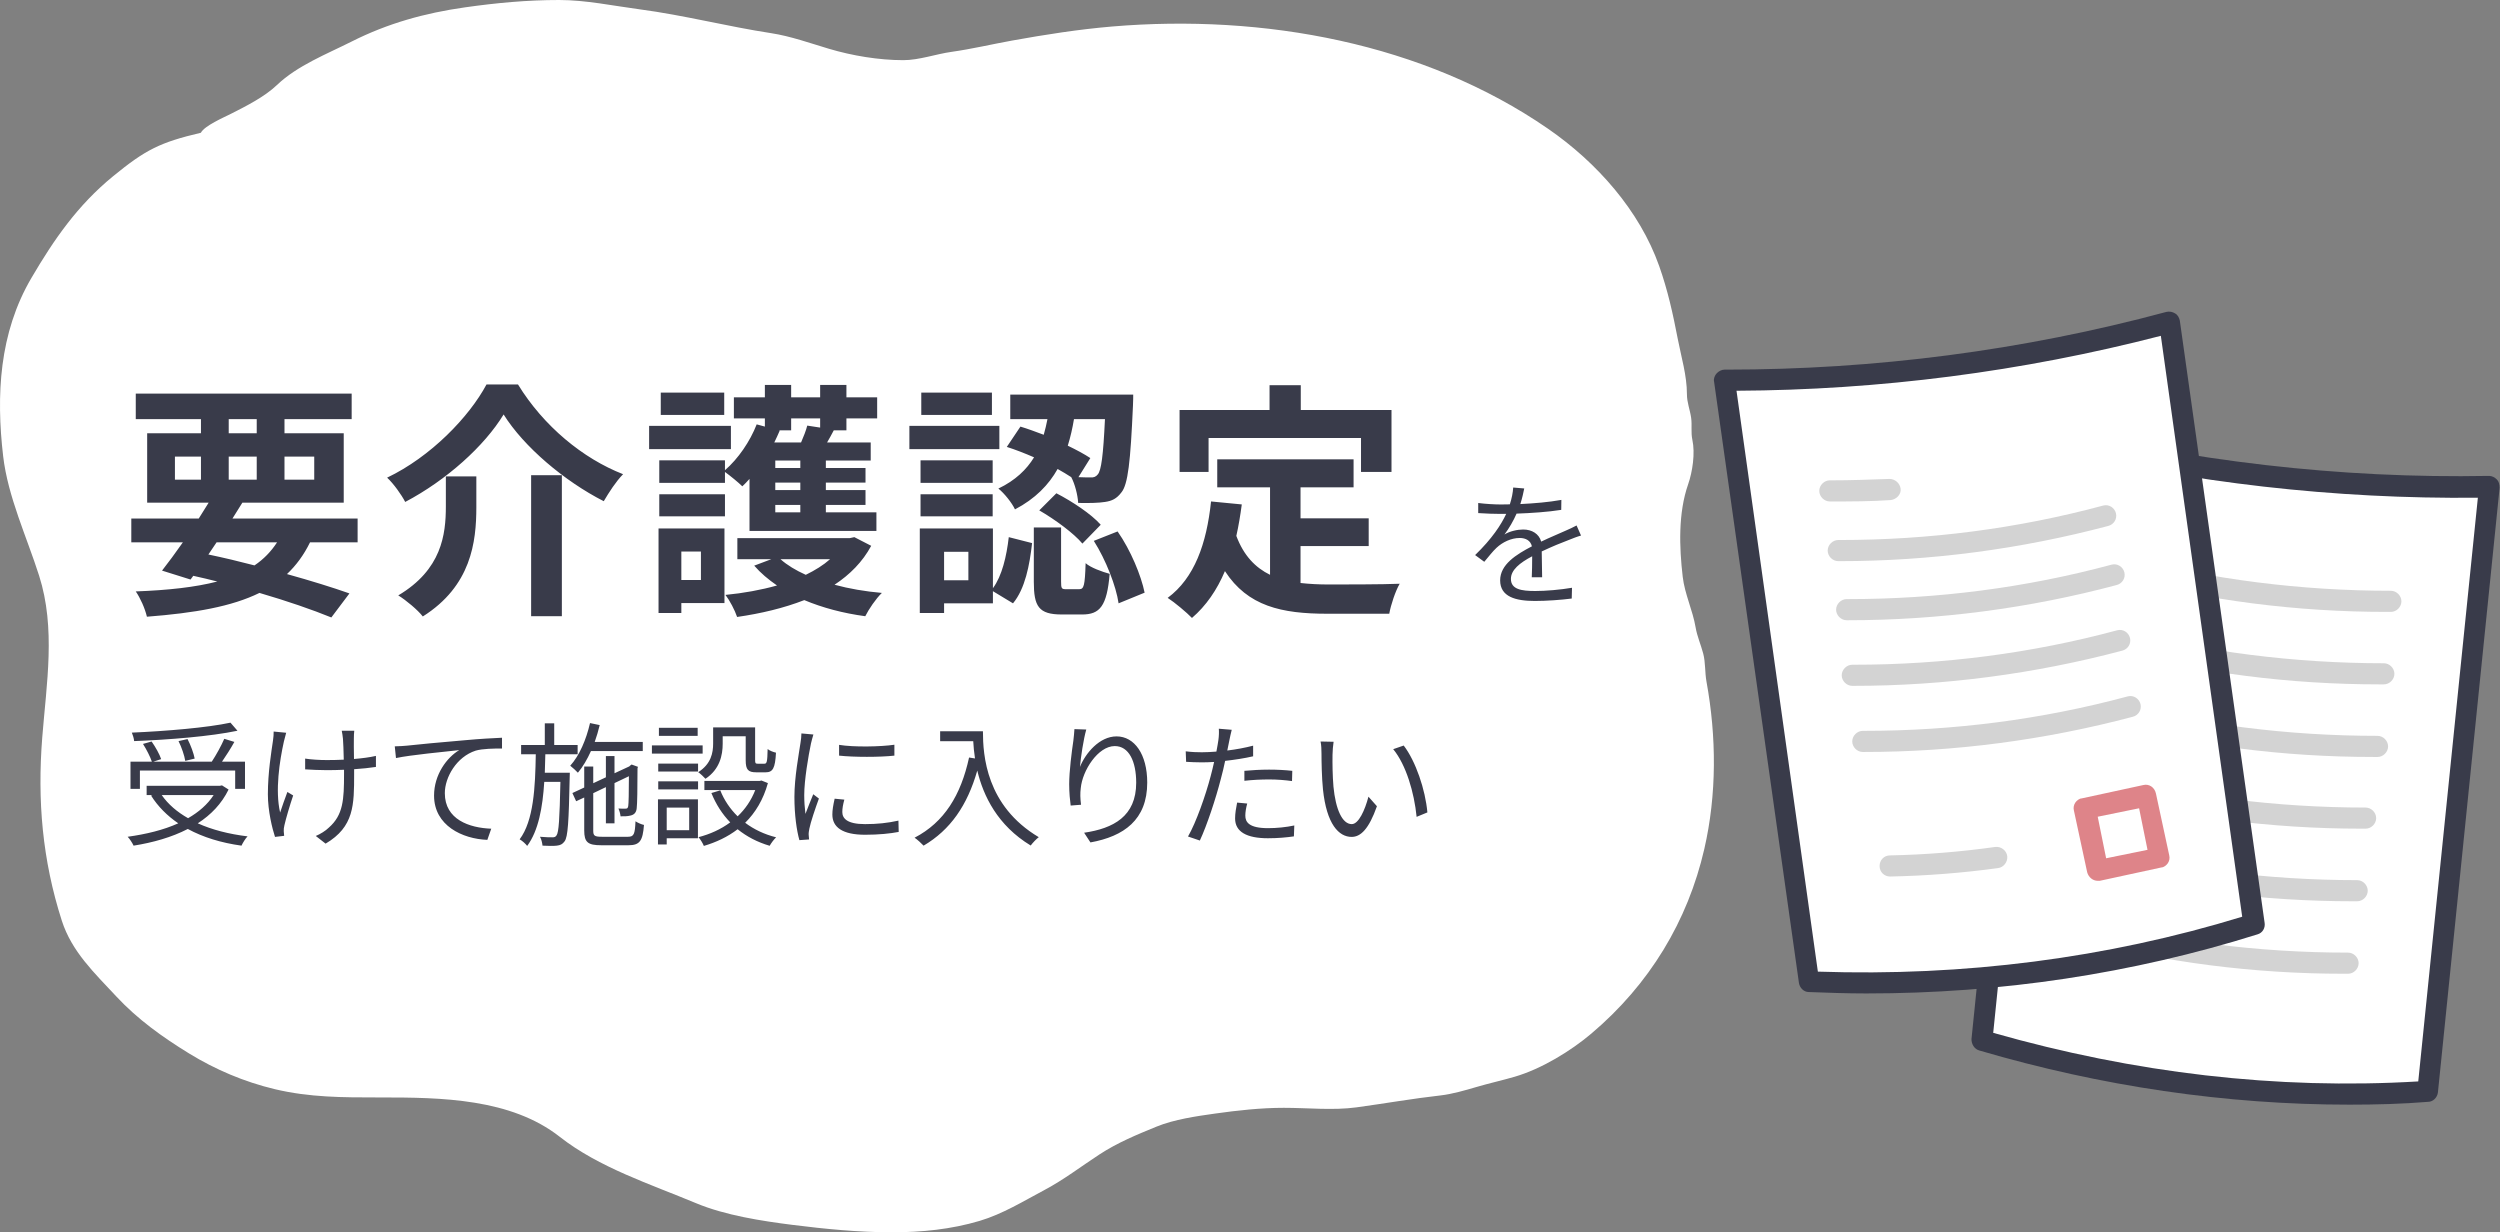 <?xml version="1.0" encoding="UTF-8"?>
<svg xmlns="http://www.w3.org/2000/svg" width="353" height="174" viewBox="0 0 353 174" fill="none">
  <rect x="0" y="0" width="353" height="174" fill="#808080" stroke="none"/>
  <path d="M15.971 24.883C20.558 21.128 22.614 20.098 28.361 18.747C28.881 17.753 31.562 16.599 32.656 16.046C34.798 14.963 37.373 13.657 39.098 12.01C41.987 9.251 46.128 7.641 49.665 5.859C54.743 3.299 59.95 1.85 65.634 1.042C70.096 0.407 74.445 0 78.962 0C82.719 0 86.609 0.825 90.329 1.318C96.591 2.149 102.697 3.738 108.906 4.687C111.597 5.098 114.427 6.105 117.036 6.884C120.325 7.865 124.098 8.495 127.551 8.495C129.772 8.495 132.157 7.632 134.351 7.323C137.243 6.916 140.042 6.246 142.907 5.728C147.538 4.892 152.34 4.139 157.036 3.743C178.365 1.946 201.02 6.065 218.561 18.162C225.503 22.949 231.517 29.762 234.275 37.56C235.487 40.989 236.212 44.274 236.899 47.845C237.394 50.416 238.194 53.024 238.194 55.657C238.194 56.844 238.63 57.856 238.791 59.009C238.935 60.042 238.736 61.067 238.961 62.101C239.37 63.976 238.992 66.586 238.365 68.383C236.95 72.436 237.11 77.24 237.598 81.434C237.884 83.895 239.017 86.181 239.422 88.595C239.627 89.822 240.176 91.069 240.495 92.289C240.826 93.553 240.719 94.945 240.955 96.243C242.374 104.031 242.42 112.169 240.649 119.873C238.308 130.053 232.918 138.99 224.696 145.944C221.778 148.412 217.653 150.93 213.891 152.03C212.084 152.559 210.243 152.962 208.437 153.495C206.943 153.936 204.998 154.494 203.461 154.667C199.507 155.111 195.497 155.818 191.531 156.359C188.233 156.809 184.603 156.424 181.271 156.424C178.044 156.424 174.749 156.788 171.556 157.238C168.906 157.611 165.784 158.063 163.307 159.077C160.475 160.236 157.791 161.342 155.229 163.015C152.684 164.678 150.204 166.581 147.509 168.011C144.556 169.578 141.575 171.425 138.322 172.389C134.257 173.594 130.147 174 125.915 174C121.283 174 116.538 173.538 111.94 172.958C107.545 172.404 102.383 171.602 98.305 169.899C91.876 167.213 84.563 164.858 79.047 160.525C72.131 155.093 62.286 154.96 53.823 154.96L53.434 154.96C48.417 154.96 43.706 154.961 38.791 153.788C34.498 152.763 30.418 151.031 26.691 148.743C22.897 146.414 19.408 143.906 16.397 140.671C13.32 137.366 10.132 134.372 8.727 129.996C5.98 121.434 5.262 113.035 5.966 104.12C6.568 96.512 7.894 88.725 5.523 81.288C3.779 75.816 1.11 70.127 0.445 64.412C-0.555 55.822 -0.127 47.027 4.433 39.252C7.625 33.809 10.948 28.993 15.971 24.883Z" fill="white"></path>
  <path d="M30.58 76.58L29.425 78.295C31.595 78.75 33.8 79.275 35.935 79.835C37.23 78.96 38.28 77.875 39.12 76.58H30.58ZM24.7 64.47V67.725H28.375V64.47H24.7ZM32.295 59.185V61.18H36.25V59.185H32.295ZM44.37 64.47H40.17V67.725H44.37V64.47ZM32.295 67.725H36.25V64.47H32.295V67.725ZM50.495 76.58H43.775C42.9 78.365 41.815 79.835 40.52 81.06C43.915 82.005 46.96 82.95 49.34 83.79L46.785 87.185C44.125 86.1 40.59 84.875 36.635 83.72C32.715 85.645 27.535 86.555 20.745 87.08C20.465 85.89 19.8 84.42 19.17 83.51C23.79 83.335 27.57 82.915 30.685 82.11C29.565 81.83 28.445 81.55 27.29 81.305L26.905 81.83L22.88 80.57C23.755 79.45 24.77 78.085 25.82 76.58H18.54V73.22H28.06C28.55 72.45 29.005 71.715 29.46 70.98H20.78V61.18H28.375V59.185H19.17V55.58H49.655V59.185H40.17V61.18H48.535V70.98H34.22C33.765 71.715 33.31 72.45 32.82 73.22H50.495V76.58ZM71.11 58.52C68.415 62.965 63.06 67.795 57.215 70.875C56.69 69.86 55.57 68.285 54.66 67.445C60.82 64.505 66.245 58.87 68.695 54.285H73.14C76.745 60.165 82.31 64.75 87.98 66.955C86.93 68.04 86.02 69.475 85.25 70.77C79.685 67.935 73.945 63.07 71.11 58.52ZM74.995 67.095H79.335V87.01H74.995V67.095ZM62.955 67.27H67.26V71.61C67.26 76.545 66.525 82.74 59.7 87.045C59 86.135 57.32 84.735 56.235 84.07C62.36 80.43 62.955 75.495 62.955 71.505V67.27ZM102.26 55.44V58.59H93.3V55.44H102.26ZM103.205 60.13V63.42H91.655V60.13H103.205ZM98.97 77.875H96.205V81.9H98.97V77.875ZM102.295 74.62V85.155H96.205V86.555H92.985V74.62H102.295ZM93.09 72.905V69.79H102.365V72.905H93.09ZM111.71 60.76H109.96L110.1 60.795C109.855 61.355 109.61 61.915 109.33 62.475H113.11C113.46 61.67 113.81 60.795 113.985 60.095L115.805 60.375V59.08H111.71V60.76ZM113.005 66.08V65.03H109.47V66.08H113.005ZM113.005 69.195V68.145H109.47V69.195H113.005ZM113.005 72.345V71.295H109.47V72.345H113.005ZM105.83 74.97V67.62C105.48 68.005 105.165 68.355 104.815 68.67C104.29 68.145 103.135 67.2 102.365 66.64V68.18H93.09V64.995H102.365V66.395C104.255 64.75 105.9 62.335 106.845 59.92L108 60.235V59.08H103.625V56.105H108V54.355H111.71V56.105H115.805V54.355H119.515V56.105H123.855V59.08H119.515V60.76H117.73C117.415 61.355 117.1 61.95 116.785 62.475H122.945V65.03H116.61V66.08H122.21V68.145H116.61V69.195H122.21V71.295H116.61V72.345H123.75V74.97H105.83ZM117.205 78.96H110.205C111.15 79.8 112.375 80.535 113.775 81.165C115.07 80.535 116.26 79.8 117.205 78.96ZM120.635 75.845L123.015 77.07C121.79 79.345 120.005 81.13 117.835 82.565C119.9 83.125 122.14 83.51 124.52 83.72C123.68 84.525 122.665 86.03 122.175 87.01C119.06 86.59 116.155 85.82 113.565 84.735C110.695 85.855 107.475 86.625 104.08 87.115C103.765 86.17 103.03 84.77 102.435 84C104.99 83.755 107.475 83.3 109.715 82.67C108.49 81.83 107.405 80.92 106.495 79.87L108.91 78.96H104.115V75.985H119.97L120.635 75.845ZM156.02 59.185H151.645C151.435 60.445 151.155 61.705 150.77 62.93C151.995 63.525 153.115 64.12 153.955 64.68L152.275 67.375C153.01 67.41 153.605 67.41 153.955 67.41C154.41 67.445 154.725 67.34 155.005 66.99C155.495 66.43 155.775 64.365 156.02 59.185ZM142.16 63.105L144.085 60.235C145.135 60.55 146.255 60.97 147.375 61.39C147.585 60.655 147.76 59.92 147.9 59.185H142.65V55.72H160.01C160.01 55.72 160.01 56.77 159.975 57.26C159.625 65.17 159.275 68.425 158.33 69.545C157.665 70.42 157 70.735 156.02 70.875C155.18 71.015 153.745 71.05 152.24 71.015C152.17 69.895 151.785 68.355 151.26 67.375C150.665 66.99 150.035 66.605 149.335 66.22C148.075 68.46 146.185 70.42 143.315 71.925C142.895 71.015 141.81 69.65 140.97 68.985C143.385 67.83 144.96 66.29 146.01 64.575C144.715 64.015 143.385 63.49 142.16 63.105ZM146.745 72.065L149.16 69.65C151.4 70.805 154.095 72.59 155.425 74.095L152.835 76.755C151.645 75.32 148.985 73.36 146.745 72.065ZM140.06 55.44V58.59H130.085V55.44H140.06ZM141.11 60.13V63.42H128.405V60.13H141.11ZM140.165 64.995V68.18H129.98V64.995H140.165ZM129.98 72.905V69.79H140.165V72.905H129.98ZM136.735 81.935V77.91H133.305V81.935H136.735ZM140.2 74.62V83.055C141.495 81.305 142.125 78.54 142.44 75.845L145.73 76.685C145.38 79.8 144.75 83.125 143.035 85.19L140.2 83.475V85.19H133.305V86.555H129.875V74.62H140.2ZM150.525 83.195H152.38C153.045 83.195 153.185 82.74 153.29 79.52C153.99 80.15 155.635 80.745 156.685 81.025C156.3 85.61 155.285 86.765 152.8 86.765H149.93C146.64 86.765 145.975 85.61 145.975 82.145V74.48H149.825V82.11C149.825 83.09 149.895 83.195 150.525 83.195ZM154.445 76.37L157.805 75.04C159.66 77.7 161.13 81.27 161.62 83.685L157.945 85.19C157.595 82.775 156.16 79.065 154.445 76.37ZM170.65 61.845V66.64H166.555V57.89H179.26V54.39H183.67V57.89H196.48V66.64H192.175V61.845H170.65ZM183.635 77.105V82.32C184.895 82.46 186.225 82.53 187.625 82.53C189.515 82.53 195.29 82.53 197.635 82.425C197.04 83.44 196.375 85.435 196.165 86.66H187.415C180.975 86.66 176.18 85.61 172.96 80.64C171.84 83.3 170.3 85.54 168.305 87.255C167.605 86.52 165.855 85.05 164.875 84.42C168.655 81.62 170.37 76.79 171 70.805L175.34 71.225C175.13 72.8 174.885 74.27 174.57 75.67C175.62 78.47 177.265 80.15 179.33 81.165V68.81H171.875V64.855H191.125V68.81H183.635V73.185H193.26V77.105H183.635ZM215.222 68.971C215.108 69.541 214.956 70.282 214.671 71.175C216.609 71.08 218.68 70.909 220.466 70.586L220.447 71.992C218.566 72.296 216.21 72.448 214.139 72.524C213.702 73.531 213.075 74.614 212.429 75.469C213.151 75.013 214.253 74.766 215.07 74.766C216.305 74.766 217.312 75.374 217.616 76.476C218.908 75.849 220.067 75.393 221.055 74.937C221.625 74.69 222.081 74.481 222.613 74.196L223.24 75.621C222.746 75.754 222.062 76.02 221.549 76.229C220.485 76.628 219.136 77.179 217.692 77.863C217.711 78.965 217.73 80.58 217.749 81.511H216.286C216.324 80.789 216.343 79.554 216.343 78.547C214.576 79.478 213.341 80.485 213.341 81.739C213.341 83.221 214.823 83.449 216.78 83.449C218.262 83.449 220.295 83.278 221.967 82.993L221.929 84.513C220.485 84.703 218.376 84.855 216.723 84.855C214.006 84.855 211.821 84.266 211.821 81.948C211.821 79.706 214.082 78.3 216.305 77.141C216.115 76.324 215.431 75.963 214.576 75.963C213.379 75.963 212.163 76.552 211.308 77.35C210.757 77.863 210.225 78.566 209.579 79.326L208.287 78.376C210.681 76.058 211.954 74.101 212.676 72.562C212.391 72.562 212.106 72.562 211.84 72.562C211.023 72.562 209.769 72.524 208.724 72.448V71.023C209.731 71.156 211.061 71.232 211.935 71.232C212.334 71.232 212.771 71.232 213.189 71.213C213.455 70.396 213.626 69.541 213.664 68.838L215.222 68.971ZM32.542 102.04L33.53 103.18C29.73 103.978 23.859 104.453 18.938 104.643C18.919 104.282 18.748 103.769 18.615 103.446C23.479 103.237 29.293 102.743 32.542 102.04ZM27.488 107.113L26.158 107.436C26.044 106.695 25.645 105.517 25.208 104.643L26.481 104.358C26.937 105.232 27.355 106.391 27.488 107.113ZM19.755 108.804V111.388H18.425V107.55H21.446C21.218 106.866 20.686 105.821 20.192 105.042L21.408 104.7C21.959 105.479 22.529 106.505 22.757 107.189L21.636 107.55H29.901C30.528 106.6 31.25 105.289 31.668 104.32L33.093 104.757C32.58 105.688 31.915 106.714 31.345 107.55H34.594V111.388H33.207V108.804H19.755ZM30.167 112.262H22.833C23.745 113.573 25.018 114.656 26.557 115.53C28.039 114.675 29.293 113.611 30.167 112.262ZM31.345 110.894L32.276 111.483C31.288 113.497 29.787 115.055 27.925 116.252C29.939 117.164 32.314 117.772 34.955 118.095C34.651 118.399 34.271 119.026 34.1 119.406C31.231 119.007 28.685 118.228 26.519 117.05C24.239 118.228 21.598 118.969 18.862 119.406C18.71 119.064 18.311 118.437 18.026 118.152C20.61 117.791 23.08 117.202 25.17 116.252C23.612 115.188 22.301 113.877 21.332 112.338L21.522 112.262H20.705V110.951H31.06L31.345 110.894ZM50.022 103.18C49.984 103.503 49.965 103.883 49.965 104.301C49.946 104.719 49.965 105.992 49.984 107.17C51.105 107.075 52.188 106.942 53.081 106.733V108.291C52.207 108.424 51.143 108.538 50.003 108.614C50.003 108.88 50.003 109.108 50.003 109.279C50.003 113.649 50.003 116.746 45.975 119.121L44.588 118.038C45.196 117.791 45.975 117.316 46.431 116.86C48.464 115.074 48.578 112.927 48.578 109.279C48.578 109.108 48.578 108.918 48.578 108.69C47.761 108.728 46.944 108.747 46.165 108.747C45.253 108.747 43.904 108.69 43.087 108.633V107.113C43.904 107.246 45.12 107.322 46.146 107.322C46.925 107.322 47.742 107.303 48.54 107.265C48.521 106.068 48.464 104.795 48.426 104.32C48.388 103.883 48.312 103.484 48.255 103.18H50.022ZM40.408 103.465C40.313 103.826 40.18 104.339 40.085 104.7C39.477 107.455 38.831 111.616 39.553 114.732C39.819 113.934 40.218 112.775 40.579 111.825L41.396 112.319C40.94 113.649 40.37 115.587 40.161 116.518C40.085 116.803 40.047 117.164 40.066 117.373C40.085 117.563 40.104 117.829 40.123 118.019L38.831 118.171C38.451 117.012 37.824 114.542 37.824 112.148C37.824 109.07 38.318 106.144 38.546 104.567C38.622 104.13 38.641 103.636 38.641 103.294L40.408 103.465ZM55.741 105.384C56.463 105.365 57.071 105.327 57.432 105.289C58.667 105.156 62.258 104.795 65.754 104.51C67.825 104.32 69.611 104.225 70.884 104.168V105.688C69.801 105.688 68.129 105.707 67.16 105.992C64.462 106.866 62.809 109.754 62.809 111.996C62.809 115.72 66.267 116.898 69.364 117.012L68.813 118.589C65.298 118.456 61.289 116.575 61.289 112.338C61.289 109.374 63.094 106.961 64.842 105.916C62.809 106.144 57.964 106.6 55.912 107.037L55.741 105.384ZM76.926 109.108H80.46C80.46 109.108 80.46 109.564 80.441 109.754C80.308 116.043 80.194 118.171 79.719 118.798C79.415 119.216 79.111 119.349 78.617 119.406C78.161 119.463 77.382 119.444 76.603 119.406C76.565 119.045 76.451 118.494 76.242 118.152C77.021 118.228 77.724 118.228 77.99 118.228C78.275 118.228 78.427 118.19 78.579 117.962C78.902 117.525 79.016 115.682 79.13 110.4H76.85C76.622 114.01 76.033 117.297 74.437 119.444C74.209 119.14 73.753 118.722 73.373 118.513C75.349 115.891 75.577 111.179 75.653 106.505H73.582V105.194H76.926V102.135H78.256V105.194H81.562V106.505H77.002C76.983 107.379 76.964 108.253 76.926 109.108ZM90.758 106.049H83.443C82.911 107.227 82.303 108.272 81.6 109.108C81.372 108.861 80.821 108.348 80.517 108.12C81.809 106.695 82.778 104.434 83.31 102.097L84.678 102.382C84.488 103.199 84.241 103.997 83.975 104.757H90.758V106.049ZM84.982 118.152H88.668C89.504 118.152 89.656 117.791 89.732 115.967C90.055 116.176 90.549 116.404 90.929 116.48C90.758 118.722 90.34 119.349 88.744 119.349H84.887C83.006 119.349 82.493 118.931 82.493 117.259V112.604L81.353 113.136L80.821 111.977L82.493 111.198V108.234H83.766V110.59L85.552 109.754V106.752H86.768V109.184L88.858 108.215L88.953 108.12L89.181 107.949L90.074 108.272L90.017 108.5C90.017 111.198 89.979 113.592 89.903 114.124C89.846 114.732 89.542 115.036 89.048 115.15C88.63 115.264 88.06 115.283 87.623 115.264C87.585 114.922 87.471 114.466 87.319 114.162C87.68 114.2 88.155 114.181 88.307 114.181C88.535 114.181 88.649 114.143 88.706 113.82C88.763 113.535 88.801 111.863 88.801 109.602L86.768 110.571V116.252H85.552V111.141L83.766 111.996V117.278C83.766 118 83.937 118.152 84.982 118.152ZM98.51 102.762V103.902H93.038V102.762H98.51ZM99.213 105.251V106.41H92.05V105.251H99.213ZM97.313 114.029H94.14V117.221H97.313V114.029ZM98.548 112.87V118.361H94.14V119.235H92.905V112.87H98.548ZM92.943 111.464V110.324H98.567V111.464H92.943ZM92.943 108.937V107.816H98.567V108.937H92.943ZM102.044 103.959V105.004C102.044 106.638 101.626 108.633 99.612 109.963C99.403 109.716 98.871 109.222 98.586 109.032C100.41 107.873 100.695 106.296 100.695 104.985V102.705H106.623V107.341C106.623 107.759 106.68 107.835 106.984 107.835H107.934C108.276 107.835 108.352 107.588 108.39 105.764C108.656 105.992 109.207 106.201 109.568 106.277C109.454 108.5 109.112 109.051 108.105 109.051H106.794C105.635 109.051 105.293 108.69 105.293 107.341V103.959H102.044ZM107.516 110.21L108.428 110.571C107.782 112.908 106.661 114.751 105.217 116.176C106.452 117.107 107.915 117.81 109.587 118.228C109.283 118.513 108.865 119.083 108.675 119.425C106.946 118.912 105.445 118.133 104.153 117.088C102.747 118.171 101.113 118.931 99.384 119.444C99.251 119.102 98.89 118.494 98.624 118.209C100.239 117.791 101.778 117.107 103.108 116.119C101.987 114.96 101.094 113.573 100.448 111.977L101.702 111.597C102.253 112.984 103.089 114.219 104.153 115.264C105.217 114.257 106.072 113.022 106.642 111.559H99.46V110.267H107.269L107.516 110.21ZM118.479 105.175C120.55 105.517 124.388 105.441 126.288 105.156V106.695C124.255 106.923 120.569 106.923 118.479 106.695V105.175ZM119.22 112.908C119.03 113.611 118.935 114.143 118.935 114.656C118.935 115.53 119.562 116.366 122.146 116.366C123.856 116.366 125.319 116.214 126.858 115.872L126.896 117.468C125.699 117.696 124.103 117.867 122.146 117.867C118.954 117.867 117.529 116.803 117.529 115.017C117.529 114.371 117.643 113.706 117.852 112.775L119.22 112.908ZM114.85 103.712C114.755 104.035 114.584 104.643 114.508 104.985C114.147 106.733 113.558 110.134 113.558 112.262C113.558 113.193 113.615 113.991 113.729 114.922C114.052 114.067 114.508 112.927 114.831 112.148L115.629 112.756C115.135 114.105 114.451 116.119 114.28 117.012C114.223 117.297 114.166 117.658 114.185 117.867C114.204 118.076 114.223 118.342 114.242 118.532L112.874 118.627C112.494 117.278 112.171 115.093 112.171 112.528C112.171 109.735 112.798 106.486 113.026 104.909C113.102 104.472 113.159 103.978 113.159 103.56L114.85 103.712ZM132.748 103.256H138.79C138.79 106.619 139.227 113.782 146.675 118.209C146.352 118.437 145.782 119.045 145.535 119.387C140.861 116.556 138.847 112.395 137.992 108.804C136.586 113.725 134.192 117.183 130.411 119.406C130.145 119.121 129.518 118.532 129.138 118.285C133.337 116.1 135.674 112.281 136.833 106.961L137.669 107.094C137.536 106.22 137.46 105.384 137.422 104.662H132.748V103.256ZM153.382 103.009C152.983 104.396 152.603 106.961 152.489 108.291C153.268 106.353 155.244 103.978 157.657 103.978C160.184 103.978 161.989 106.505 161.989 110.495C161.989 115.777 158.683 118.095 153.971 118.95L153.078 117.582C157.201 116.974 160.431 115.283 160.431 110.514C160.431 107.512 159.405 105.346 157.41 105.346C155.035 105.346 152.831 108.804 152.603 111.293C152.508 112.034 152.527 112.68 152.641 113.63L151.178 113.744C151.083 113.022 150.969 111.958 150.969 110.723C150.969 108.918 151.33 106.125 151.558 104.586C151.634 104.016 151.672 103.465 151.71 102.952L153.382 103.009ZM176.106 113.459C175.935 114.086 175.84 114.675 175.84 115.169C175.84 116.062 176.334 116.936 179.051 116.936C180.286 116.936 181.597 116.803 182.756 116.556L182.699 118.095C181.673 118.247 180.419 118.361 179.032 118.361C176.03 118.361 174.396 117.449 174.396 115.568C174.396 114.827 174.529 114.124 174.681 113.326L176.106 113.459ZM173.921 103.047C173.807 103.465 173.655 104.187 173.579 104.567C173.503 104.966 173.408 105.46 173.294 105.973C174.529 105.821 175.783 105.593 176.942 105.289V106.79C175.707 107.075 174.32 107.284 172.99 107.436C172.819 108.272 172.61 109.146 172.382 109.982C171.698 112.68 170.406 116.594 169.418 118.684L167.746 118.114C168.886 116.157 170.235 112.3 170.938 109.621C171.109 108.994 171.28 108.272 171.432 107.588C170.805 107.626 170.216 107.645 169.684 107.645C168.848 107.645 168.164 107.607 167.48 107.569L167.423 106.087C168.335 106.201 169.019 106.22 169.703 106.22C170.33 106.22 171.014 106.182 171.755 106.125C171.888 105.46 171.983 104.852 172.04 104.472C172.116 103.94 172.135 103.294 172.097 102.895L173.921 103.047ZM175.707 108.842C176.714 108.747 177.968 108.671 179.184 108.671C180.305 108.671 181.445 108.728 182.471 108.842L182.433 110.286C181.464 110.153 180.343 110.058 179.241 110.058C178.044 110.058 176.885 110.115 175.707 110.248V108.842ZM188.304 104.738C188.228 105.194 188.152 106.087 188.152 106.581C188.133 107.778 188.152 109.507 188.285 111.084C188.589 114.257 189.52 116.366 190.869 116.366C191.838 116.366 192.731 114.39 193.225 112.49L194.422 113.839C193.282 117.069 192.123 118.171 190.85 118.171C189.045 118.171 187.316 116.385 186.803 111.464C186.632 109.811 186.594 107.493 186.594 106.391C186.594 105.954 186.575 105.156 186.461 104.7L188.304 104.738ZM198.203 105.27C199.894 107.474 201.262 111.502 201.547 114.713L200.027 115.34C199.685 111.901 198.545 108.006 196.721 105.783L198.203 105.27Z" fill="#393B4A"></path>
  <path d="M342.843 154.189C321.946 155.482 300.951 153.195 279.857 146.932L288.572 61.531C308.973 66.602 329.869 69.087 351.558 68.789L342.843 154.189Z" fill="white"></path>
  <path d="M331.752 155.978C314.321 155.978 296.693 153.393 279.461 148.323C278.768 148.124 278.372 147.428 278.372 146.732L287.087 61.331C287.087 60.934 287.384 60.536 287.681 60.238C288.077 60.039 288.473 59.94 288.87 60.039C309.271 65.109 330.365 67.595 351.46 67.197C351.856 67.197 352.252 67.396 352.549 67.694C352.846 67.993 352.945 68.39 352.945 68.887L344.23 154.288C344.131 154.984 343.537 155.58 342.843 155.58C339.179 155.879 335.515 155.978 331.752 155.978ZM281.442 145.837C301.348 151.504 321.452 153.89 341.457 152.697L349.875 70.279C329.672 70.478 309.469 68.191 289.86 63.419L281.442 145.837Z" fill="#393B4A"></path>
  <path d="M337 86.4C324.324 86.4 311.647 84.809 299.466 81.529C298.674 81.33 298.178 80.534 298.376 79.739C298.575 78.944 299.367 78.447 300.159 78.645C312.34 81.827 324.918 83.418 337.594 83.418C338.386 83.418 339.08 84.113 339.08 84.909C339.08 85.704 338.386 86.4 337.594 86.4C337.396 86.4 337.198 86.4 337 86.4Z" fill="#D3D3D3"></path>
  <path d="M336.01 96.634C323.334 96.634 310.657 95.044 298.476 91.763C297.684 91.564 297.188 90.769 297.386 89.973C297.585 89.178 298.377 88.681 299.169 88.88C311.35 92.061 324.027 93.652 336.604 93.652C337.397 93.652 338.09 94.348 338.09 95.143C338.09 95.939 337.397 96.634 336.604 96.634C336.505 96.634 336.208 96.634 336.01 96.634Z" fill="#D3D3D3"></path>
  <path d="M335.119 106.884C322.442 106.884 309.766 105.294 297.585 102.013C296.792 101.814 296.297 101.019 296.495 100.223C296.693 99.428 297.486 98.931 298.278 99.13C310.459 102.311 323.037 103.902 335.713 103.902C336.505 103.902 337.199 104.598 337.199 105.393C337.199 106.189 336.505 106.884 335.713 106.884C335.515 106.884 335.317 106.884 335.119 106.884Z" fill="#D3D3D3"></path>
  <path d="M333.435 117.009C320.758 117.009 308.082 115.419 295.901 112.138C295.108 111.939 294.613 111.144 294.811 110.348C295.009 109.553 295.802 109.056 296.594 109.255C308.775 112.436 321.353 114.027 334.029 114.027C334.821 114.027 335.515 114.723 335.515 115.518C335.515 116.314 334.821 117.009 334.029 117.009C333.93 117.009 333.732 117.009 333.435 117.009Z" fill="#D3D3D3"></path>
  <path d="M332.246 127.259C319.57 127.259 306.893 125.669 294.712 122.388C293.92 122.189 293.424 121.394 293.623 120.598C293.821 119.803 294.613 119.306 295.405 119.505C307.586 122.686 320.164 124.277 332.84 124.277C333.633 124.277 334.326 124.973 334.326 125.768C334.326 126.564 333.633 127.259 332.84 127.259C332.741 127.259 332.444 127.259 332.246 127.259Z" fill="#D3D3D3"></path>
  <path d="M330.959 137.494C318.283 137.494 305.606 135.903 293.425 132.622C292.633 132.423 292.138 131.628 292.336 130.833C292.534 130.037 293.326 129.54 294.118 129.739C306.3 132.921 318.877 134.511 331.553 134.511C332.346 134.511 333.039 135.207 333.039 136.003C333.039 136.798 332.346 137.494 331.553 137.494C331.355 137.494 331.157 137.494 330.959 137.494Z" fill="#D3D3D3"></path>
  <path d="M318.283 130.534C298.377 136.798 277.381 139.581 255.396 138.687L243.511 53.684C264.507 53.684 285.403 51.099 306.399 45.531L318.283 130.534Z" fill="white"></path>
  <path d="M263.516 140.276C260.842 140.276 258.069 140.177 255.395 140.077C254.702 140.077 254.108 139.481 254.009 138.785L242.026 53.882C241.927 53.484 242.125 52.987 242.422 52.688C242.719 52.39 243.115 52.191 243.511 52.191C243.61 52.191 243.709 52.191 243.808 52.191C264.705 52.191 285.601 49.507 305.903 44.039C306.299 43.94 306.795 44.039 307.092 44.238C307.488 44.437 307.686 44.834 307.785 45.232L319.768 130.334C319.867 131.03 319.471 131.726 318.778 131.925C301.05 137.493 282.531 140.276 263.516 140.276ZM256.683 137.194C277.282 137.89 297.485 135.305 316.599 129.44L305.111 47.419C285.502 52.49 265.398 55.075 245.195 55.174L256.683 137.194Z" fill="#393B4A"></path>
  <path d="M258.565 70.806C258.466 70.806 258.466 70.806 258.367 70.806C257.575 70.806 256.881 70.111 256.881 69.315C256.881 68.52 257.575 67.824 258.367 67.824C258.466 67.824 258.466 67.824 258.565 67.824C261.338 67.824 264.012 67.724 266.785 67.625C267.577 67.625 268.27 68.222 268.369 69.017C268.468 69.812 267.775 70.508 266.983 70.608C264.21 70.806 261.338 70.806 258.565 70.806Z" fill="#D3D3D3"></path>
  <path d="M259.753 79.234C259.654 79.234 259.654 79.234 259.555 79.234C258.762 79.234 258.069 78.538 258.069 77.743C258.069 76.947 258.762 76.251 259.555 76.251C259.654 76.251 259.654 76.251 259.753 76.251C272.33 76.251 284.808 74.661 296.99 71.38C297.782 71.181 298.574 71.678 298.772 72.473C298.97 73.269 298.475 74.064 297.683 74.263C285.304 77.544 272.528 79.234 259.753 79.234Z" fill="#D3D3D3"></path>
  <path d="M260.941 87.578C260.842 87.578 260.842 87.578 260.743 87.578C259.951 87.578 259.258 86.882 259.258 86.086C259.258 85.291 259.951 84.595 260.743 84.595C260.842 84.595 260.842 84.595 260.941 84.595C273.519 84.595 285.997 83.004 298.178 79.724C298.971 79.525 299.763 80.022 299.961 80.817C300.159 81.612 299.664 82.408 298.871 82.607C286.591 85.888 273.717 87.578 260.941 87.578Z" fill="#D3D3D3"></path>
  <path d="M261.734 96.843C261.635 96.843 261.635 96.843 261.536 96.843C260.744 96.843 260.05 96.147 260.05 95.352C260.05 94.557 260.744 93.861 261.536 93.861C261.635 93.861 261.635 93.861 261.734 93.861C274.311 93.861 286.79 92.27 298.971 88.989C299.763 88.79 300.556 89.287 300.754 90.083C300.952 90.878 300.456 91.674 299.664 91.872C287.285 95.153 274.509 96.843 261.734 96.843Z" fill="#D3D3D3"></path>
  <path d="M263.219 106.179C263.12 106.179 263.12 106.179 263.021 106.179C262.229 106.179 261.536 105.483 261.536 104.688C261.536 103.893 262.229 103.197 263.021 103.197C263.021 103.197 263.12 103.197 263.219 103.197C275.797 103.197 288.275 101.606 300.456 98.325C301.249 98.126 302.041 98.623 302.239 99.419C302.437 100.214 301.942 101.009 301.15 101.208C288.77 104.489 275.995 106.179 263.219 106.179Z" fill="#D3D3D3"></path>
  <path d="M266.883 123.765C266.091 123.765 265.398 123.168 265.398 122.273C265.398 121.478 265.992 120.782 266.883 120.782C271.835 120.683 276.787 120.285 281.738 119.589C282.531 119.49 283.323 120.086 283.422 120.881C283.521 121.677 282.927 122.472 282.135 122.572C277.084 123.267 271.934 123.665 266.883 123.765Z" fill="#D3D3D3"></path>
  <path d="M296.198 124.369C295.505 124.369 294.91 123.872 294.712 123.176L292.831 114.427C292.732 114.03 292.831 113.632 293.029 113.334C293.227 113.035 293.623 112.737 293.92 112.737L302.635 110.848C303.427 110.649 304.22 111.146 304.418 112.041L306.299 120.79C306.398 121.188 306.299 121.585 306.101 121.884C305.903 122.182 305.507 122.48 305.21 122.48L296.495 124.369C296.396 124.369 296.297 124.369 296.198 124.369ZM296.198 115.322L297.386 121.188L303.229 119.995L302.041 114.129L296.198 115.322Z" fill="#DE8489"></path>
</svg>
